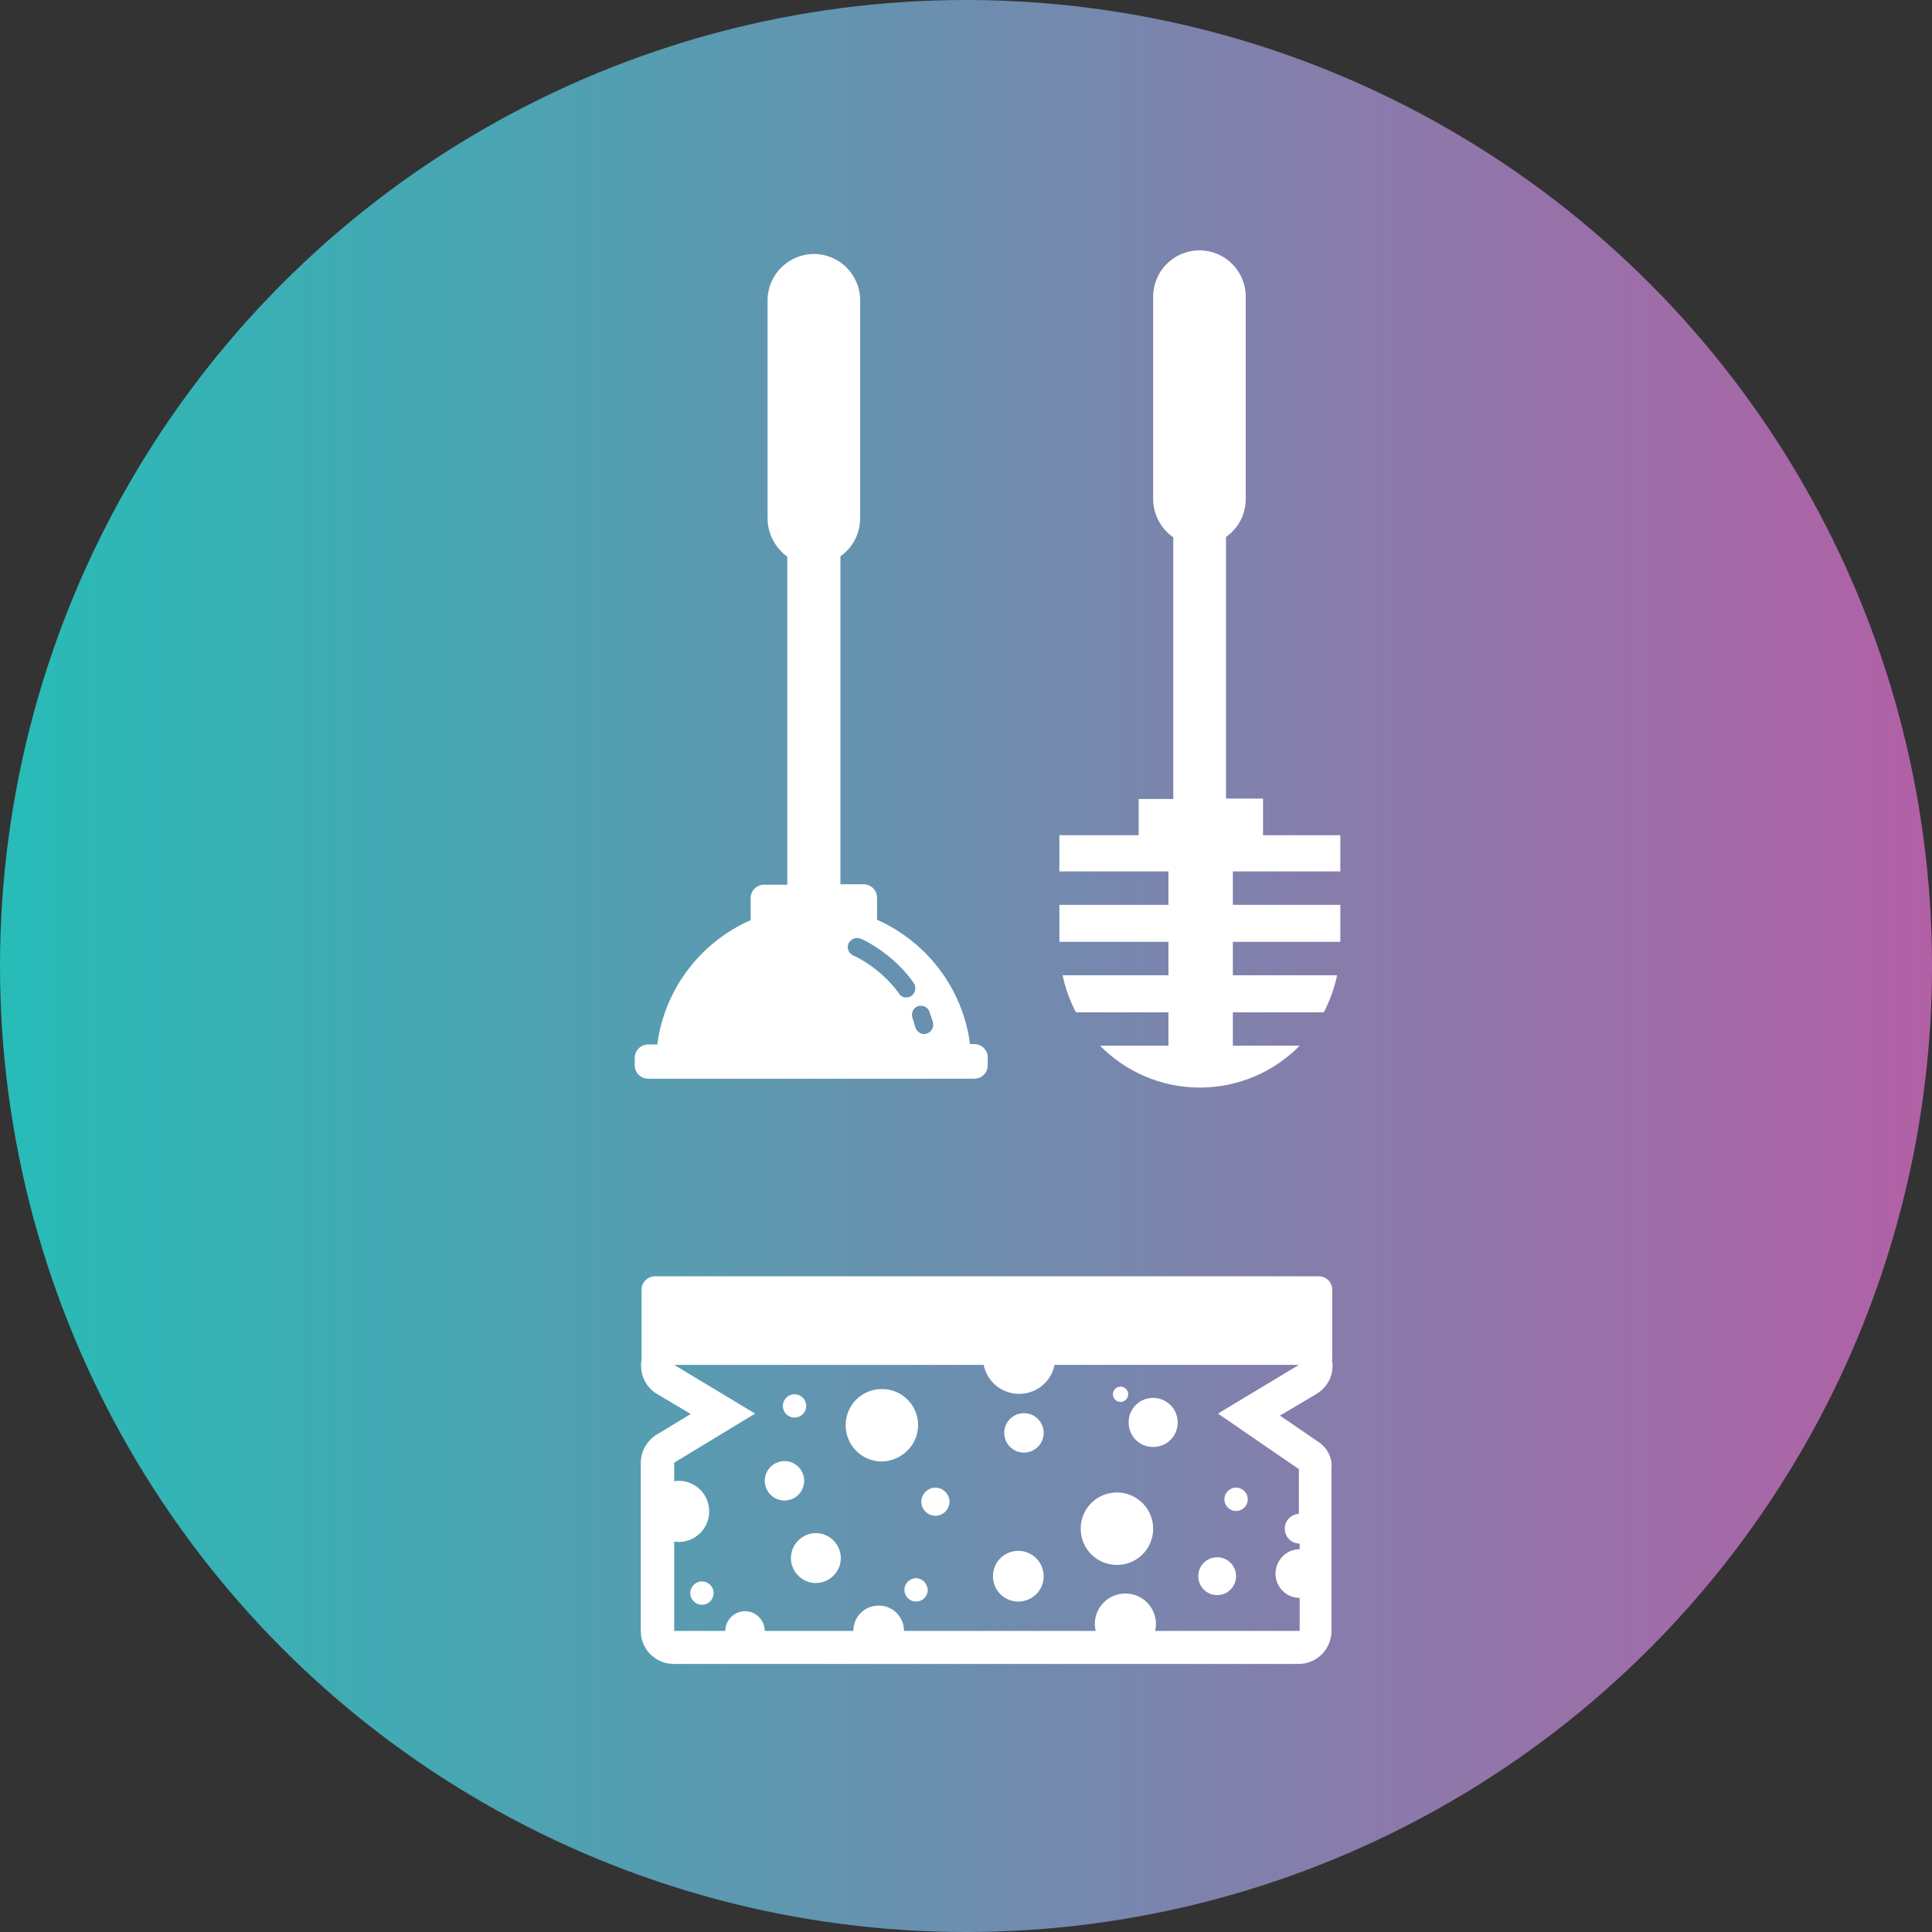 <?xml version="1.0" encoding="utf-8"?>
<!-- Generator: Adobe Illustrator 27.1.1, SVG Export Plug-In . SVG Version: 6.00 Build 0)  -->
<svg version="1.1" xmlns="http://www.w3.org/2000/svg" xmlns:xlink="http://www.w3.org/1999/xlink" x="0px" y="0px"
	 viewBox="0 0 480 480" style="enable-background:new 0 0 480 480;" xml:space="preserve">
<rect x="0" y="0" width="480" height="480" fill="#333333" stroke="none"/>
<style type="text/css">
	.st0{fill:url(#SVGID_1_);}
	.st1{display:none;}
	.st2{display:inline;}
	.st3{fill:#FFFFFF;}
	.st4{fill:#F5F6F6;}
</style>
<g id="Layer_1">
	<linearGradient id="SVGID_1_" gradientUnits="userSpaceOnUse" x1="0" y1="240.014" x2="480.027" y2="240.014">
		<stop  offset="0" style="stop-color:#27BCB7"/>
		<stop  offset="1" style="stop-color:#B260A6"/>
	</linearGradient>
	<circle class="st0" cx="240" cy="240" r="240"/>
</g>
<g id="Layer_2" class="st1">
	<g class="st2">
		<path class="st3" d="M134.7,421.6h236.2c6.3,0,12.1-3.1,15.6-8.3c3.5-5.2,4.3-11.7,2-17.6l-34.3-87.3
			c-3.1-7.9-10.7-13.1-19.3-13.1c-3.4,0-6.7,0.8-9.7,2.4c-11,5.7-22.2,10-33.7,13v13.1v11.7c0,0.5,0,0.9-0.1,1.4
			c13.9-3.1,27.6-7.9,41-14.3l28.9,73.5H144.3l28.9-73.5c13.4,6.5,27.1,11.3,41.1,14.4c0-0.5-0.1-0.9-0.1-1.4v-11.7v-13.1
			c-11.6-3-22.9-7.4-34-13.1c-2.9-1.5-6.2-2.3-9.5-2.3c-8.6,0-16.1,5.2-19.3,13.1l-34.3,87.3c-2.3,5.8-1.6,12.4,2,17.6
			C122.6,418.6,128.4,421.6,134.7,421.6z"/>
		<path class="st3" d="M138.4,228c1.6,8.3,8.2,13.6,16.7,13.6c0,0,0,0,0,0c0.8,0,1.5-0.1,2.2-0.2c9.4,28.7,30.3,51.9,56.9,63.3
			c0.5,0.2,1.1,0.5,1.6,0.7c4,1.6,8,3,12.2,4.1v4.3v12.9v9c0,1.7,0.9,3.3,2.2,4.2c0.8,0.6,1.9,0.9,3,0.9h6.4h26.3h6.5
			c1.1,0,2.1-0.4,3-1c1.3-0.9,2.2-2.5,2.2-4.2v-9v-12.9v-4.8c4.2-1.2,8.3-2.6,12.2-4.3c0.5-0.2,1.1-0.5,1.6-0.7
			c25.7-11.7,45.8-34.4,55.1-62.4c0.2,0,0.3,0,0.5,0c8.5,0,15-5.3,16.7-13.6c1.8-9.2,2.8-18.8,2.8-28.3c0-29.3-8.7-56.3-23.4-78
			c0.2-2.6,0.2-4.2,0.2-4.5l0-9.8l-9.6-2c-0.3-0.1-2-0.4-4.4-0.7c-20.6-21.3-48-34.3-78.2-34.3c-28.1,0-53.9,11.3-73.9,30.1
			c-2.5,0.2-4.2,0.4-4.4,0.5l-9.7,1.5l-0.6,9.8c0,0.3-0.1,2.1,0,4.8c-16.7,22.4-26.8,51.3-26.8,82.7
			C135.6,209.2,136.5,218.7,138.4,228z M279,281.5c-1,0.4-2,0.8-3.1,1.2c-7.6,2.8-15.6,4.3-24,4.3c-8.3,0-16.2-1.5-23.7-4.1
			c-0.9-0.3-1.7-0.6-2.6-1c-23.8-9.6-41.8-31.9-46.9-59.2c9.3-15.4,22.2-27.4,36.9-34.8c3.7,0.9,7.3,1.4,10.8,1.4
			c2.3,0,4.5-0.2,6.6-0.6c3.8,5.9,10.5,9.7,18,9.7c7.1,0,13.4-3.5,17.3-8.9c2.8,0.7,5.8,1.1,9,1.1c3.7,0,7.6-0.5,11.6-1.5
			c14.4,7.9,26.8,20.2,35.7,35.8C319.1,250.8,301.7,272,279,281.5z M240.3,176.8c0-1.2,0.2-2.3,0.6-3.4c1-2.9,3.2-5.3,6-6.5
			c0.3-0.1,0.5-0.2,0.8-0.2c0.4-0.1,0.8-0.3,1.2-0.4c0.1,0,0.2,0,0.3,0c0.6-0.1,1.2-0.2,1.8-0.2c0.6,0,1.2,0.1,1.8,0.2
			c0.4,0.1,0.7,0.2,1.1,0.3c0.4,0.1,0.8,0.2,1.2,0.4c0.2,0.1,0.4,0.2,0.7,0.3c2.5,1.2,4.5,3.5,5.4,6.2c0.4,1.1,0.6,2.2,0.6,3.4
			c0,0.9-0.2,1.8-0.4,2.7c0,0,0,0.1,0,0.1c0,0.1-0.1,0.2-0.1,0.3c-0.6,1.9-1.6,3.5-3.1,4.8c-1.9,1.7-4.4,2.8-7.1,2.8
			c-2.9,0-5.6-1.2-7.5-3.1c-1.2-1.2-2.1-2.8-2.7-4.5c-0.1-0.3-0.2-0.5-0.2-0.8c0-0.2-0.1-0.3-0.1-0.5
			C240.4,178.1,240.3,177.5,240.3,176.8z M336.4,150.3c1.3-3,2.3-6.1,3.1-9c8.8,17.2,13.9,37.1,13.9,58.4c0,8.7-0.8,17.4-2.5,25.8
			c-0.1,0.6-0.3,1.3-0.7,1.8c-0.6,0.7-1.5,1.3-3.2,1.3c-2.8,0-6.6-1.7-8.5-5.5c-0.1-0.3-0.3-0.5-0.4-0.8
			c-3.4-6.5-7.2-12.5-11.6-17.9c-6.5-8.2-14-15.2-22.2-20.9c5.3-2.7,10.4-6,15.4-10c0.1-0.1,0.2-0.1,0.3-0.2
			c3.6-2.9,6.6-6.2,9.2-9.8C332.1,159.3,334.5,154.8,336.4,150.3z M322.1,116.1c5.5,0.4,9.1,1.1,9.1,1.1s0,3.7-0.7,9.2
			c-0.5,3.4-1.2,7.6-2.5,11.9c-1.3,4.5-3.1,9.2-5.6,13.6c-2.2,3.8-4.9,7.5-8.3,10.6c-0.5,0.5-1.1,1-1.6,1.4c-6.8,5.5-14,9.5-20.9,12
			c-3.6,1.3-7.1,2.1-10.3,2.5c-1.3,0.1-2.6,0.2-3.8,0.2c-1.7,0-3.3-0.2-4.9-0.5c0-0.4,0.1-0.8,0.1-1.3c0-0.4,0-0.9-0.1-1.3
			c-0.1-1.9-0.4-3.6-1-5.3l1.4-1.2l26.2-24.2l1.5-1.4l-1.9,1l-32.4,17.2c-1.8-1.8-3.8-3.2-6.1-4.3c1.7-8.3,7.4-17.8,16-26.3
			c1.7-1.7,3.6-3.4,5.6-5c1.9-1.5,3.9-2.8,6-3.9c5.2-2.8,10.9-4.5,16.4-5.4c4.2-0.7,8.3-0.9,12-0.9
			C318.2,115.9,320.2,115.9,322.1,116.1z M251,83.4c21.6,0,41.6,7.6,58.2,20.7c-7.6,0.6-14.6,2.1-20.8,4.5
			c-5.4,2.1-10.2,4.8-14.3,8.2c-0.1,0.1-0.2,0.2-0.3,0.2c-4.1,3.4-7.8,7-11,10.7c-4.6,5.3-8.2,10.8-10.8,16.3
			c-2.2-5.5-5.4-11.1-9.5-16.5c-2.9-3.8-6.3-7.5-10.1-11c-0.3-0.3-0.6-0.6-0.9-0.8c-3.9-3.5-8.1-6.2-12.5-8.4
			c-7.2-3.5-14.8-5.4-22-6.3C212.8,89.8,231.2,83.4,251,83.4z M174.5,112.8c0,0,3.7-0.5,9.2-0.6c0.4,0,0.7,0,1.1,0
			c5.3,0,12,0.5,18.9,2.2c5.2,1.3,10.5,3.4,15.2,6.5c1.6,1.1,3.1,2.2,4.6,3.6c2.1,1.9,4.1,4,5.9,6c7.7,8.7,12.6,18.2,13.8,26.3
			c-2.4,0.9-4.5,2.3-6.4,4l-29.7-17.9l-3.5-2.1l2.7,2.8l24.3,25.1l0.4,0.4c-0.8,2.1-1.3,4.3-1.4,6.6c0,0.4-0.1,0.8-0.1,1.3
			c0,0,0,0,0,0.1c-1,0.1-2,0.2-3.1,0.2c-0.6,0-1.2-0.1-1.8-0.1c-3.6-0.2-7.4-1-11.4-2.5c-7.3-2.7-15.1-7.4-22.3-13.8
			c-0.1-0.1-0.2-0.1-0.3-0.2c-3.3-3-5.9-6.5-8-10.2c-2.5-4.4-4.2-9.1-5.4-13.6c-1.4-5.3-2.1-10.4-2.5-14.5
			C174.3,116.6,174.5,112.8,174.5,112.8z M164.9,136.9c0.9,3.8,2.1,7.7,3.6,11.6c1.8,4.5,4.1,8.9,7.1,13.1c2,2.8,4.3,5.4,6.9,7.8
			c0.8,0.7,1.6,1.4,2.4,2.1c4.8,4.1,9.9,7.6,15.1,10.3c-8.4,5.5-16,12.4-22.7,20.4c-4.5,5.4-8.5,11.3-12,17.6
			c-0.6,1.1-1.2,2.2-1.8,3.3c-1.9,3.8-5.8,5.5-8.5,5.5h0c-0.4,0-0.8-0.1-1.2-0.1c-1.9-0.4-2.5-1.8-2.7-3c-1.7-8.4-2.5-17.1-2.5-25.8
			C148.6,176.6,154.6,155,164.9,136.9z"/>
		<path class="st3" d="M213.9,203.2c-1.9,0-3.6,0.8-5,2c-0.5,0.3-1.2,0.5-1.7,0.6c-0.9,0.2-1.8,0.4-2.7,0.4c-1.8,0-3.7-0.7-5.1-2.7
			c-0.1,1.1,0,2.4,0.5,3.6c0.5,1.2,1.3,2.4,2.3,3.4c0.9,0.9,2,1.7,3.2,2.3c0,0.3-0.1,0.7-0.1,1c0,5.9,3.8,10.7,8.6,10.7
			c4.7,0,8.6-4.8,8.6-10.7C222.5,208,218.7,203.2,213.9,203.2z"/>
		<path class="st3" d="M251,236.9c-5.2,0-9.7-3.3-11.4-7.9c-0.5,1.4-0.8,2.8-0.8,4.4c0,6.8,5.5,12.3,12.3,12.3s12.3-5.5,12.3-12.3
			c0-1.6-0.3-3-0.8-4.4C260.7,233.7,256.3,236.9,251,236.9z"/>
		<path class="st3" d="M295.4,204.7c-0.8,0.3-1.6,0.4-2.4,0.5c-1.4-1.3-3.1-2-5-2c-4.7,0-8.6,4.8-8.6,10.7c0,5.9,3.8,10.7,8.6,10.7
			s8.6-4.8,8.6-10.7c0-0.8-0.1-1.5-0.2-2.2c0.1-0.1,0.1-0.1,0.2-0.2c0.9-1.1,1.8-2.2,2.4-3.5c0.6-1.3,1-2.6,1-4
			c0.1-1.3-0.3-2.6-0.8-3.6C298.7,202.8,297.1,204.2,295.4,204.7z"/>
		<path class="st3" d="M154.4,207.1c2,0.4,4.1-1.9,4.7-5.1c0.6-3.2-0.5-6-2.5-6.4c-1.9-0.3-3.9,1.8-4.6,4.8c0,0.1-0.1,0.2-0.1,0.3
			c-0.2,1-0.2,2-0.1,2.9C152.2,205.5,153.1,206.8,154.4,207.1z"/>
		<path class="st3" d="M162.4,184.2c1.9,0.4,3.9-0.8,5.6-3c1.5-2,2.8-4.8,3.4-8c0.2-1.1,0.3-2.2,0.4-3.3c0.3-5.4-1.4-9.7-4.4-10.3
			c-3.6-0.7-7.6,4.2-9,11C157,177.4,158.8,183.5,162.4,184.2z"/>
		<path class="st3" d="M167.1,192.4c-1.7,4.9-1,9.7,1.6,10.6c2.6,0.9,6.1-2.4,7.8-7.3c1.7-4.9,1-9.7-1.6-10.6
			C172.3,184.2,168.8,187.5,167.1,192.4z"/>
		<path class="st3" d="M343.3,201.9c0.6,3.2,2.7,5.4,4.7,5.1c2-0.4,3.1-3.2,2.5-6.4c-0.6-3.2-2.7-5.4-4.7-5.1
			C343.8,195.9,342.7,198.7,343.3,201.9z"/>
		<path class="st3" d="M336.4,183.1c1.2,0.9,2.4,1.3,3.6,1.1c3.6-0.7,5.4-6.8,4.1-13.6c-1.4-6.8-5.4-11.7-9-11
			c-2.4,0.5-4,3.4-4.4,7.2c-0.2,1.9-0.1,4.1,0.3,6.4C332,177.7,334,181.3,336.4,183.1z"/>
		<path class="st3" d="M324.8,180.4c-0.8,0.3-1.4,1-1.9,2c-0.9,2-0.9,5.3,0.3,8.6c0.6,1.8,1.5,3.3,2.5,4.5c1.7,2.1,3.8,3.3,5.4,2.7
			c2.6-0.9,3.3-5.7,1.5-10.6C331,182.7,327.4,179.5,324.8,180.4z"/>
		<path class="st3" d="M232.6,102.3c9.5-2.1,16.6-6.6,15.9-10.1c-0.8-3.5-9.1-4.7-18.6-2.6c-9.5,2.1-16.6,6.6-15.9,10.1
			C214.7,103.2,223.1,104.3,232.6,102.3z"/>
		<path class="st3" d="M272.3,102c7.1,2.5,13.6,2.4,14.5-0.2c0.9-2.6-4.1-6.8-11.2-9.3c-7.1-2.5-13.6-2.4-14.5,0.2
			C260.2,95.3,265.2,99.5,272.3,102z"/>
		<path class="st3" d="M244.2,113c0,0.5,0.2,0.9,0.5,1.3c1.3,1.5,4.9,2.9,9.2,3.4c5.6,0.6,10.3-0.6,10.5-2.6c0,0,0-0.1,0-0.1
			c0-2-4.3-4-9.8-4.6C249.1,109.9,244.4,111,244.2,113z"/>
	</g>
</g>
<g id="Layer_3">
	<g>
		<g>
			<path class="st3" d="M245.4,264.6v-1.9c0-1.8-1.5-3.3-3.3-3.3H241c-1.8-13.9-10.8-25.4-23.1-30.9V223c0-1.8-1.5-3.3-3.3-3.3h-5.8
				v-81.5c3-2.1,4.9-5.5,4.9-9.5V74.6c0-6.4-5.2-11.5-11.5-11.5s-11.5,5.2-11.5,11.5v54.2c0,3.9,2,7.4,4.9,9.5v81.5h-5.8
				c-1.8,0-3.3,1.5-3.3,3.3v5.5c-12.3,5.4-21.4,17-23.2,30.9h-2.3c-1.8,0-3.3,1.5-3.3,3.3v1.9c0,1.8,1.5,3.3,3.3,3.3h81.2
				C244,267.9,245.4,266.5,245.4,264.6z M223.4,246.9c-4.7-6.6-11.3-9.5-11.4-9.5c-1.1-0.5-1.7-1.8-1.2-3c0-0.1,0.1-0.2,0.2-0.3
				c0.6-0.9,1.8-1.3,2.8-0.9c0.1,0,0.6,0.3,1.5,0.7c2.5,1.4,7.7,4.6,11.7,10.3c0.7,1,0.5,2.4-0.5,3.2c-0.4,0.3-0.9,0.4-1.3,0.4
				C224.6,247.9,223.9,247.6,223.4,246.9z M230.2,256.8c-0.2,0.1-0.4,0.1-0.6,0.1c-1,0-1.9-0.7-2.2-1.7c-0.2-0.8-0.5-1.6-0.7-2.3
				c-0.4-1.2,0.2-2.5,1.3-2.9c1.2-0.4,2.5,0.2,2.9,1.3c0.3,0.9,0.6,1.8,0.9,2.7C232.1,255.2,231.4,256.5,230.2,256.8z"/>
			<path class="st3" d="M313.7,198.4h-9.1v-65c3-2.1,4.9-5.5,4.9-9.5V73.7c0-6.4-5.2-11.5-11.5-11.5c-6.4,0-11.5,5.2-11.5,11.5V124
				c0,3.9,2,7.4,5,9.5v65h-8.6v9h-19.7c0,0,0,4,0,9h27.1v8.3h-27.1c0,3.6,0,6.9,0,9.2h27.1v8.3h-26.3c0.7,3.3,1.8,6.3,3.3,9.2h23
				v8.3h-17c6.3,6.4,15.1,10.4,24.8,10.4c9.7,0,18.5-4,24.8-10.4h-16.6v-8.3h22.6c1.5-2.9,2.6-5.9,3.3-9.2h-25.9v-8.3h26.7
				c0-2.2,0-5.6,0-9.2h-26.7v-8.3h26.7c0-5,0-9,0-9h-19.2V198.4z"/>
		</g>
		<g>
			<path class="st3" d="M327.5,358.2l-9.5-6.5l9.1-5.4c3-1.8,4.5-5.2,3.8-8.6h0.1v-17.3c0-1.8-1.5-3.3-3.3-3.3h-165
				c-1.8,0-3.3,1.5-3.3,3.3v17.3h0c-0.6,3.4,0.8,6.8,3.8,8.6l8.4,5l-8.4,5.1c-2.5,1.5-4,4.2-4,7.1v41.7c0,4.6,3.7,8.2,8.2,8.2h155.2
				c4.6,0,8.2-3.7,8.2-8.2V365C331.1,362.3,329.8,359.7,327.5,358.2z M322.9,376.1c-2.1,0-3.7,1.7-3.7,3.7c0,2.1,1.7,3.7,3.7,3.7
				v1.4c-3.3,0-6,2.7-6,6.1c0,3.3,2.7,6,6,6v8.2H287c0.1-0.5,0.2-1.1,0.2-1.7c0-4.2-3.4-7.6-7.6-7.6c-4.2,0-7.6,3.4-7.6,7.6
				c0,0.6,0.1,1.1,0.2,1.7h-47.6c0-3.5-2.8-6.3-6.3-6.3c-3.5,0-6.3,2.8-6.3,6.3h-22c0-2.7-2.2-4.9-4.9-4.9c-2.7,0-4.9,2.2-4.9,4.9
				h-12.7v-22.2c0.4,0,0.7,0.1,1.1,0.1c4.2,0,7.6-3.4,7.6-7.6c0-4.2-3.4-7.6-7.6-7.6c-0.4,0-0.7,0.1-1.1,0.1v-4.6l20.1-12.2
				l-20.1-12.1h76.9c0.8,4.1,4.4,7.2,8.8,7.2c4.4,0,8-3.1,8.8-7.2h60.7l-20.1,12.1l20.1,13.8V376.1z"/>
			<path class="st3" d="M202.7,380.9c-3.4,0-6.2,2.8-6.2,6.2c0,3.4,2.8,6.2,6.2,6.2c3.4,0,6.2-2.8,6.2-6.2
				C208.9,383.7,206.1,380.9,202.7,380.9z"/>
			<path class="st3" d="M199.8,367.9c0-2.7-2.2-4.9-4.9-4.9c-2.7,0-4.9,2.2-4.9,4.9c0,2.7,2.2,4.9,4.9,4.9
				C197.6,372.8,199.8,370.6,199.8,367.9z"/>
			<path class="st3" d="M253,385.3c-3.5,0-6.3,2.8-6.3,6.3c0,3.5,2.8,6.3,6.3,6.3c3.5,0,6.3-2.8,6.3-6.3
				C259.3,388.1,256.4,385.3,253,385.3z"/>
			<path class="st3" d="M254.4,351.1c-2.7,0-4.9,2.2-4.9,4.9c0,2.7,2.2,4.9,4.9,4.9c2.7,0,4.9-2.2,4.9-4.9
				C259.3,353.3,257.1,351.1,254.4,351.1z"/>
			<path class="st3" d="M228.1,354.1c0-5-4-9-9-9c-5,0-9,4-9,9c0,5,4,9,9,9C224,363,228.1,359,228.1,354.1z"/>
			<path class="st3" d="M277.5,370.8c-5,0-9,4-9,9c0,5,4,9,9,9c5,0,9-4,9-9C286.5,374.8,282.4,370.8,277.5,370.8z"/>
			<path class="st3" d="M297.7,391.6c0,2.6,2.1,4.7,4.7,4.7c2.6,0,4.7-2.1,4.7-4.7c0-2.6-2.1-4.7-4.7-4.7
				C299.8,386.9,297.7,389,297.7,391.6z"/>
			<path class="st3" d="M286.5,347.3c-3.4,0-6.1,2.7-6.1,6.1c0,3.4,2.7,6.1,6.1,6.1c3.4,0,6.1-2.7,6.1-6.1
				C292.6,350,289.8,347.3,286.5,347.3z"/>
			<path class="st3" d="M197.4,352.2c1.6,0,2.9-1.3,2.9-2.9c0-1.6-1.3-2.9-2.9-2.9c-1.6,0-2.9,1.3-2.9,2.9
				C194.5,350.9,195.8,352.2,197.4,352.2z"/>
			<path class="st3" d="M307.1,375.4c1.6,0,2.9-1.3,2.9-2.9c0-1.6-1.3-2.9-2.9-2.9c-1.6,0-2.9,1.3-2.9,2.9
				C304.2,374.1,305.5,375.4,307.1,375.4z"/>
			<path class="st3" d="M227.6,392.1c-1.6,0-2.9,1.3-2.9,2.9c0,1.6,1.3,2.9,2.9,2.9c1.6,0,2.9-1.3,2.9-2.9
				C230.4,393.4,229.1,392.1,227.6,392.1z"/>
			<circle class="st3" cx="278.4" cy="346.4" r="1.9"/>
			<path class="st3" d="M174.4,392.9c-1.6,0-2.9,1.3-2.9,2.9c0,1.6,1.3,2.9,2.9,2.9c1.6,0,2.9-1.3,2.9-2.9
				C177.3,394.2,176,392.9,174.4,392.9z"/>
			<path class="st3" d="M232.4,369.6c-1.9,0-3.5,1.6-3.5,3.5c0,1.9,1.6,3.5,3.5,3.5c1.9,0,3.5-1.6,3.5-3.5
				C235.9,371.2,234.3,369.6,232.4,369.6z"/>
		</g>
	</g>
</g>
<g id="Layer_4" class="st1">
	<g class="st2">
		<g>
			<polygon class="st3" points="272.7,270.6 87.3,329.5 311.8,329.5 359.8,270.6 			"/>
		</g>
		<g>
			<rect x="273.2" y="213.9" class="st3" width="88.3" height="51.9"/>
		</g>
		<g>
			<polygon class="st3" points="273.4,210.5 305.6,179.1 393.6,179.1 363.3,210.5 			"/>
		</g>
		<g>
			<polygon class="st3" points="416.8,262.9 415,262.9 415,211.3 392.3,180.2 393.7,179.1 416.8,210.7 			"/>
		</g>
	</g>
	<g class="st2">
		<path class="st3" d="M168.4,187.4l1.6-6.5l0.6-2.5c-4,2.9-7.4,6.6-9.9,10.9l1.2-0.3L168.4,187.4z"/>
		<path class="st3" d="M195.9,169.5c-8,0-15.5,2.3-21.9,6.2l1.1,4.5l1.5,6.2c5.3-4.2,12-6.7,19.3-6.7c17.2,0,31.2,14,31.2,31.2
			c0,17.3-14,31.2-31.2,31.2c-17.2,0-31.2-14-31.2-31.2c0-5.5,1.4-10.7,3.9-15.1l-7.4-1.8l-2.9-0.7c-2.5,5.3-3.9,11.3-3.9,17.6
			c0,22.9,18.6,41.5,41.5,41.5c22.9,0,41.5-18.6,41.5-41.5C237.4,188.1,218.8,169.5,195.9,169.5z"/>
		<path class="st3" d="M211.4,195.5c2,2,3.8,4.3,5.2,6.9c1.5,2.6,2.6,5.4,3.7,8.6c1-3.2,0.9-6.8,0-10.1c-1-3.3-2.8-6.4-5.3-8.9
			c-2.5-2.5-5.6-4.4-8.9-5.3c-3.3-1-6.9-1.1-10.1,0c3.2,1,6,2.2,8.6,3.7C207,191.8,209.3,193.5,211.4,195.5z"/>
		<polygon class="st3" points="170.1,193 171,193.2 172.6,199.6 174.1,193.2 180.6,191.6 174.1,190.1 173.8,188.7 172.6,183.6 
			171,190.1 164.6,191.6 		"/>
		<polygon class="st3" points="190.6,197.9 189.2,204 183.1,205.5 189.2,206.9 190.6,213 192.1,206.9 198.2,205.5 192.1,204 		"/>
		<polygon class="st3" points="173.1,211.9 172.6,211.8 171.9,208.6 171.1,211.8 168,212.5 171.1,213.3 171.9,216.4 172.6,213.3 
			175.7,212.5 173.2,211.9 		"/>
	</g>
	<g class="st2">
		<path class="st3" d="M161,121l0.7-3.1l0.3-1.2c-1.9,1.4-3.6,3.1-4.7,5.2l0.6-0.1L161,121z"/>
		<path class="st3" d="M174.1,112.4c-3.8,0-7.4,1.1-10.5,3l0.5,2.2l0.7,3c2.5-2,5.7-3.2,9.2-3.2c8.3,0,14.9,6.7,14.9,14.9
			c0,8.3-6.7,14.9-14.9,14.9c-8.3,0-14.9-6.7-14.9-14.9c0-2.6,0.7-5.1,1.9-7.2l-3.5-0.8l-1.4-0.3c-1.2,2.6-1.9,5.4-1.9,8.4
			c0,11,8.9,19.9,19.9,19.9c11,0,19.9-8.9,19.9-19.9C194,121.3,185.1,112.4,174.1,112.4z"/>
		<path class="st3" d="M181.5,124.9c1,1,1.8,2.1,2.5,3.3c0.7,1.2,1.3,2.6,1.8,4.1c0.5-1.5,0.4-3.2,0-4.8c-0.5-1.6-1.4-3.1-2.6-4.3
			c-1.2-1.2-2.7-2.1-4.3-2.6c-1.6-0.5-3.3-0.5-4.8,0c1.5,0.5,2.9,1,4.1,1.7C179.5,123.1,180.6,123.9,181.5,124.9z"/>
		<polygon class="st3" points="161.8,123.6 162.2,123.7 163,126.8 163.7,123.7 166.8,123 163.7,122.3 163.6,121.6 163,119.2 
			162.2,122.3 159.2,123 		"/>
	</g>
	<g class="st2">
		<path class="st3" d="M221,142.5l0.7-2.8l0.3-1.1c-1.7,1.2-3.2,2.8-4.2,4.6l0.5-0.1L221,142.5z"/>
		<path class="st3" d="M232.6,134.9c-3.4,0-6.6,1-9.3,2.6l0.5,1.9l0.6,2.6c2.3-1.8,5.1-2.8,8.2-2.8c7.3,0,13.3,5.9,13.3,13.3
			c0,7.3-5.9,13.3-13.3,13.3c-7.3,0-13.2-5.9-13.2-13.3c0-2.3,0.6-4.5,1.7-6.4l-3.1-0.7l-1.2-0.3c-1.1,2.3-1.7,4.8-1.7,7.5
			c0,9.7,7.9,17.6,17.6,17.6c9.7,0,17.6-7.9,17.6-17.6C250.3,142.8,242.4,134.9,232.6,134.9z"/>
		<path class="st3" d="M239.2,146c0.9,0.9,1.6,1.8,2.2,2.9c0.6,1.1,1.1,2.3,1.6,3.6c0.4-1.4,0.4-2.9,0-4.3c-0.4-1.4-1.2-2.7-2.3-3.8
			c-1.1-1.1-2.4-1.8-3.8-2.3c-1.4-0.4-2.9-0.5-4.3,0c1.4,0.4,2.5,0.9,3.6,1.6C237.4,144.4,238.3,145.1,239.2,146z"/>
		<polygon class="st3" points="221.7,144.9 222.1,145 222.7,147.7 223.4,145 226.1,144.3 223.4,143.6 223.3,143 222.7,140.9 
			222.1,143.6 219.4,144.3 		"/>
	</g>
	<g class="st2">
		<path class="st3" d="M147.6,164.6l0.3-1.1l0.1-0.4c-0.7,0.5-1.3,1.1-1.7,1.9l0.2,0L147.6,164.6z"/>
		<path class="st3" d="M152.3,161.5c-1.4,0-2.7,0.4-3.7,1.1l0.2,0.8l0.3,1.1c0.9-0.7,2.1-1.1,3.3-1.1c3,0,5.4,2.4,5.4,5.4
			c0,3-2.4,5.4-5.4,5.4c-3,0-5.4-2.4-5.4-5.4c0-0.9,0.2-1.8,0.7-2.6l-1.3-0.3l-0.5-0.1c-0.4,0.9-0.7,1.9-0.7,3
			c0,3.9,3.2,7.1,7.1,7.1c3.9,0,7.1-3.2,7.1-7.1C159.5,164.7,156.3,161.5,152.3,161.5z"/>
		<path class="st3" d="M155,166c0.3,0.3,0.6,0.7,0.9,1.2c0.3,0.4,0.4,0.9,0.6,1.5c0.2-0.5,0.2-1.2,0-1.7c-0.2-0.6-0.5-1.1-0.9-1.5
			c-0.4-0.4-1-0.7-1.5-0.9c-0.6-0.2-1.2-0.2-1.7,0c0.5,0.2,1,0.4,1.5,0.6C154.2,165.3,154.6,165.6,155,166z"/>
		<polygon class="st3" points="147.9,165.5 148.1,165.6 148.3,166.7 148.6,165.6 149.7,165.3 148.6,165.1 148.5,164.8 148.3,163.9 
			148.1,165.1 147,165.3 		"/>
	</g>
	<g class="st2">
		<path class="st3" d="M217.1,104.5l0.4-1.5l0.1-0.6c-0.9,0.6-1.7,1.5-2.2,2.5l0.3-0.1L217.1,104.5z"/>
		<path class="st3" d="M223.3,100.4c-1.8,0-3.5,0.5-4.9,1.4l0.2,1l0.3,1.4c1.2-0.9,2.7-1.5,4.4-1.5c3.9,0,7.1,3.2,7.1,7.1
			c0,3.9-3.2,7.1-7.1,7.1c-3.9,0-7.1-3.2-7.1-7.1c0-1.2,0.3-2.4,0.9-3.4l-1.7-0.4l-0.7-0.2c-0.6,1.2-0.9,2.6-0.9,4
			c0,5.2,4.2,9.4,9.4,9.4c5.2,0,9.4-4.2,9.4-9.4C232.7,104.6,228.4,100.4,223.3,100.4z"/>
		<path class="st3" d="M226.8,106.3c0.5,0.5,0.9,1,1.2,1.6c0.3,0.6,0.6,1.2,0.8,1.9c0.2-0.7,0.2-1.5,0-2.3c-0.2-0.8-0.6-1.5-1.2-2
			c-0.6-0.6-1.3-1-2-1.2c-0.8-0.2-1.6-0.2-2.3,0c0.7,0.2,1.4,0.5,1.9,0.8C225.8,105.5,226.3,105.9,226.8,106.3z"/>
		<polygon class="st3" points="217.4,105.7 217.6,105.8 218,107.3 218.3,105.8 219.8,105.4 218.3,105.1 218.3,104.8 218,103.6 
			217.6,105.1 216.2,105.4 		"/>
	</g>
</g>
<g id="Layer_5" class="st1">
	<g class="st2">
		<path class="st4" d="M206.7,303.6c-0.8-5.5-3.1-11.7-6.9-16.9c1.2-1.7,1.2-4.3-0.3-5.8c-1.7-1.4-4.3-2.1-5.8-0.3
			c-5.2-3.6-11.1-6-17.5-6.9c-0.1-2.5-1.8-4-4.3-4c-2.3,0-3.9,1.4-4.3,4c-6.1,0.9-12.1,3.3-17.2,6.9c-1.7-1.7-4.3-1.1-5.8,0.3
			c-1.7,1.6-1.7,4.1-0.2,5.8c-4.2,5.2-6.6,11.4-7.3,16.9c-2.1,0.8-3.9,2.4-3.9,4.6c0,2.1,1.7,4.3,3.9,4.6c0.7,6,3.2,11.9,7.3,16.8
			c-1.6,1.9-1.6,4.6,0.2,6.2c1.5,1.6,4.1,1.6,5.8,0.3c5.1,3.6,11.1,6.5,17.2,7c0.3,2.2,2,3.8,4.3,3.8c2.5,0,4.2-1.6,4.3-3.8
			c6.3-0.5,12.3-3.3,17.5-7c1.6,1.3,4.1,1.3,5.8-0.3c1.5-1.6,1.5-4.3,0.3-6.2c3.8-4.9,6.1-10.8,6.9-16.8c2.3-0.3,4-2.5,4-4.6
			C210.6,306,209,304.4,206.7,303.6z M185.6,321.7c-7.5,7.6-19.6,7.6-27.1,0c-7.5-7.1-7.5-19.3,0-26.7c7.5-7.6,19.6-7.6,27.1,0
			C193,302.4,193,314.6,185.6,321.7z"/>
		<path class="st4" d="M163.8,300.2c-4.7,4.3-4.7,11.7,0,16.3c4.6,4.6,11.8,4.6,16.4,0c4.6-4.6,4.6-12,0-16.3
			C175.6,295.6,168.4,295.6,163.8,300.2z"/>
		<path class="st4" d="M326.9,304.4c-0.9-6-3.3-11.9-7-17.1c1.3-1.6,1.3-3.9-0.4-5.5c-1.7-1.7-4.2-1.7-5.9-0.6
			c-4.9-3.3-10.7-6-17-6.6c-0.3-2.5-2.1-4.3-4.4-4.3s-4.1,1.7-4.3,4.3c-6.5,0.6-12.4,3.3-17.1,6.6c-1.8-1.1-4.3-1.1-6,0.6
			c-1.5,1.6-1.7,3.9-0.3,5.5c-3.8,5.2-6.1,11.1-7,17.1c-2.1,0.3-4,2.5-4,4.9c0,1.9,1.8,3.8,4,4.1c0.9,6.3,3.2,12.2,7,17.1
			c-1.3,1.6-1.2,4.3,0.3,5.8c1.7,1.7,4.2,1.7,6,0.6c4.7,3,10.7,6,17.1,6.6c0.2,2.5,2,4.3,4.3,4.3s4.1-1.7,4.4-4.3
			c6.2-0.6,12.1-3.6,17-6.6c1.7,1.1,4.1,1.1,5.9-0.6c1.7-1.6,1.7-4.3,0.4-5.8c3.7-4.9,6.2-10.7,7-17.1c2.2-0.3,3.9-2.2,3.9-4.1
			C330.8,307,329.1,304.7,326.9,304.4z M292.2,328.1c-10.6,0-19.3-8.4-19.3-18.8c0-10.9,8.7-19.3,19.3-19.3
			c10.5,0,19.1,8.4,19.1,19.3C311.3,319.8,302.7,328.1,292.2,328.1z"/>
		<path class="st4" d="M292.2,297.5c-6.4,0-11.6,5.2-11.6,11.9c0,6.2,5.2,11.4,11.6,11.4c6.4,0,11.5-5.2,11.5-11.4
			C303.7,302.7,298.6,297.5,292.2,297.5z"/>
		<path class="st4" d="M392,206.3h-30.4h-8.9l-11.4,43.2h-8.1c-4.7-9.2-13.5-15.3-22.5-19c-0.3,0-0.9-0.3-1.2-0.3
			c-3.1-1.6-6.2-2.7-9.2-3l-19.6-66.2c0-9.5-13.7-16.8-22.8-16.8h-60.3c-9.2,0-16.3,7.3-16.6,16v72.2h-9.1v-34.6
			c-3.9-1.3-6.4-2.5-6.4-2.5l-0.5-0.6l0.1,1.3c-0.1-0.6-0.1-1-0.1-1l-39.1-18c-16.5-3-21.4,12-21.4,12v102.4l24.3,9.2
			c1.7-10.6,7-20.4,14.9-26.6c6.6-6.2,15.3-9.8,24.7-11.1c1.3-0.3,2.9-0.3,4.4-0.3c24.3,0,44.3,19.9,44.3,44.7c0,0.3,0,0.9,0,0.9
			l29.6,0.3c0,0,0-1,0-1.3c0-24.8,19.9-44.7,44.5-44.7c5.7,0,11.2,1.6,16.1,3.5c11.6,4.3,20.9,13.4,25.2,25c0.6,1.9,1.3,3.5,1.7,5.5
			c0.5,1.6,0.8,3.2,0.9,4.9v8.2v18.5h6.6h19.7h9.5H392c4.9,0,8.8-4.4,8.9-10.1h-5.1c-15.3,0-27.9-17.5-27.9-39.2V257
			c0-12.5,4-23.6,10.3-30.8c4.7-5.2,11-8.9,17.6-8.9h5.1V217v-10.7H392z M219.8,165v13.7v16.1v15v3.6c-10.7-2.7-20.3-6-28.4-8.5
			v-10.1V165c0-4.9,4.1-9.2,8.8-9.2h5.4h5.4h8.9V165z M285.5,224c-20.7-1.1-40.1-4.6-57.2-8.2v-59.9h39.6l19.9,68.8
			C286.2,224.3,285.5,224,285.5,224z"/>
	</g>
</g>
</svg>
